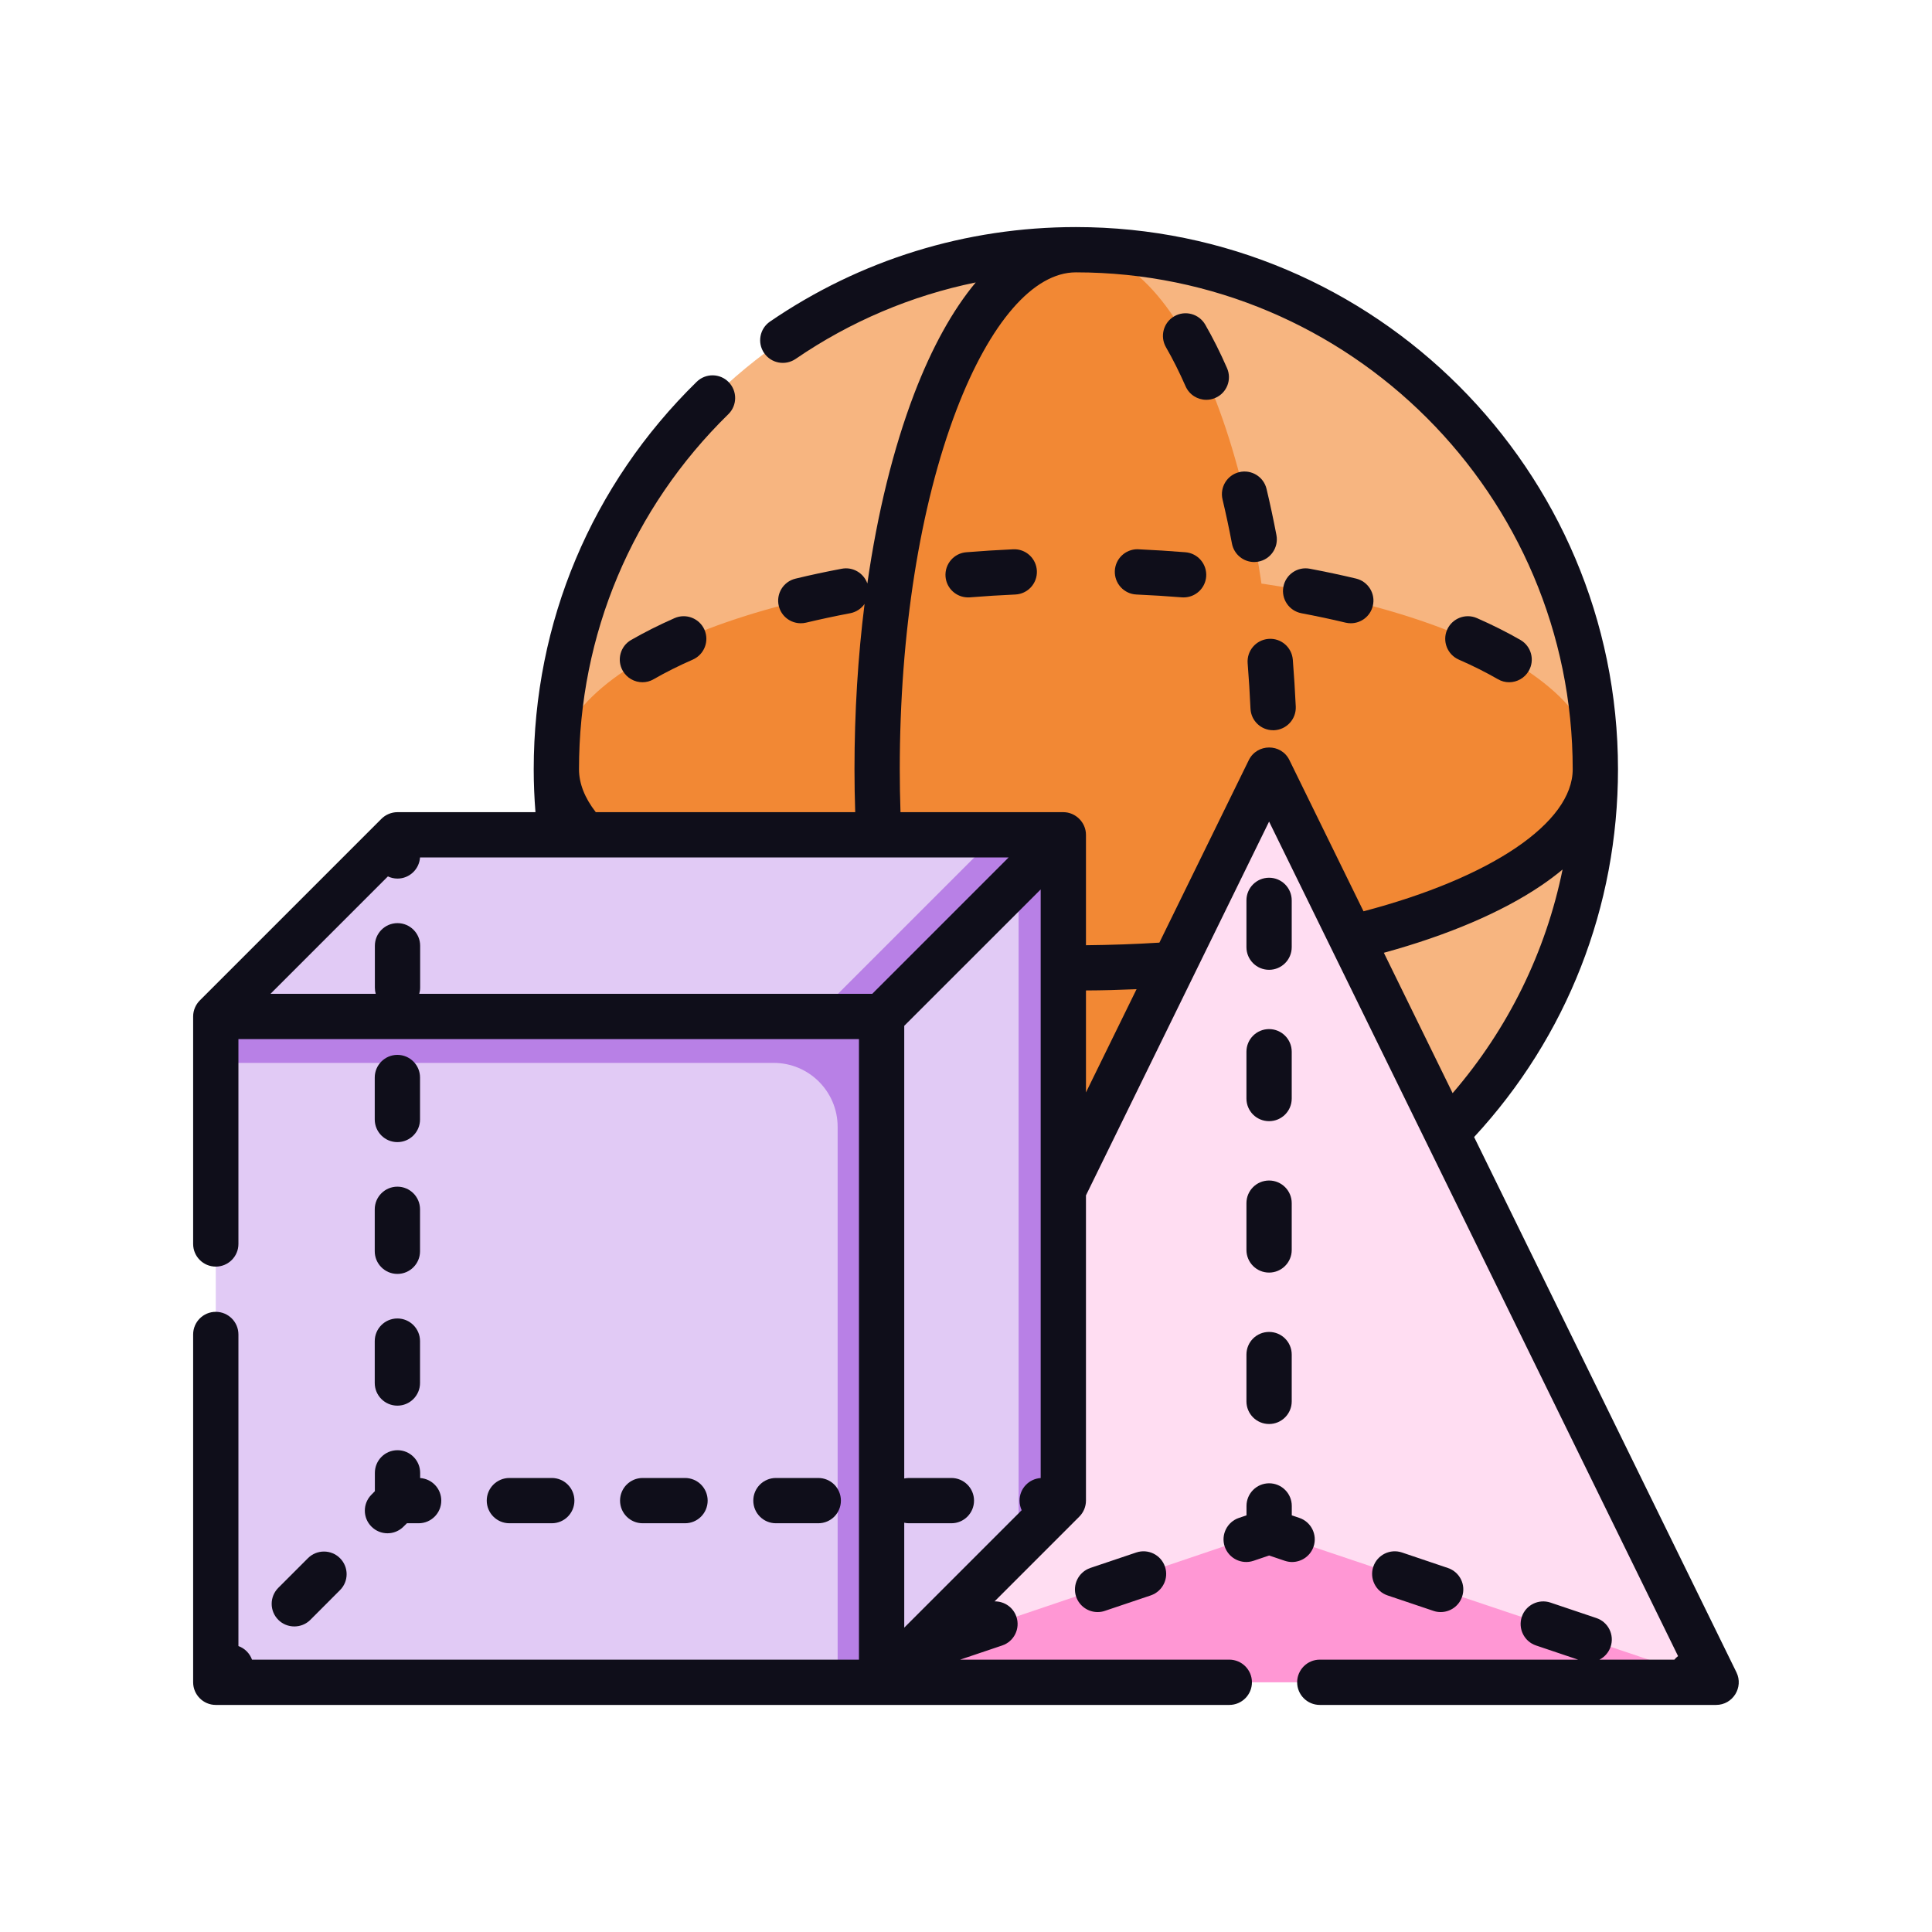 <svg width="32" height="32" viewBox="0 0 32 32" fill="none" xmlns="http://www.w3.org/2000/svg">
<g clip-path="url(#clip0_28706_30844)">
<path d="M17.82 21.345C22.572 21.345 26.424 17.493 26.424 12.741C26.424 7.989 22.572 4.136 17.82 4.136C13.067 4.136 9.215 7.989 9.215 12.741C9.215 17.493 13.067 21.345 17.82 21.345Z" fill="#F7B580"/>
<path d="M17.819 21.345C19.636 21.345 21.11 17.493 21.11 12.741C21.11 7.989 19.636 4.136 17.819 4.136C16.001 4.136 14.527 7.989 14.527 12.741C14.527 17.493 16.001 21.345 17.819 21.345Z" fill="#F28834"/>
<path d="M17.82 16.032C22.572 16.032 26.424 14.559 26.424 12.741C26.424 10.923 22.572 9.45 17.82 9.45C13.067 9.45 9.215 10.923 9.215 12.741C9.215 14.559 13.067 16.032 17.82 16.032Z" fill="#F28834"/>
<path d="M21.021 12.755L13.617 27.864H28.424L21.021 12.755Z" fill="#FFDDF2"/>
<path d="M13.617 27.864L20.995 25.368L28.424 27.864H13.617Z" fill="#FF97D4"/>
<path d="M3.574 16.836H14.602V27.864H3.574V16.836Z" fill="#E1CAF5"/>
<path d="M3.574 16.836V17.605H12.815C13.4 17.605 13.874 18.079 13.874 18.665V27.864H14.602V16.836H3.574Z" fill="#B880E6"/>
<path d="M3.574 16.836L6.584 13.827H17.612L14.602 16.836H3.574Z" fill="#E1CAF5"/>
<path d="M16.513 13.827L13.504 16.836H14.603L17.612 13.827H16.513Z" fill="#B880E6"/>
<path d="M17.611 24.855L14.602 27.864V16.836L17.611 13.827V24.855Z" fill="#E1CAF5"/>
<path d="M16.871 14.569V25.597L17.613 24.855V13.827L16.871 14.569Z" fill="#B880E6"/>
<path d="M21.009 10.582C20.802 10.599 20.649 10.78 20.665 10.986C20.685 11.234 20.701 11.486 20.712 11.737C20.721 11.938 20.887 12.095 21.087 12.095C21.092 12.095 21.098 12.095 21.104 12.095C21.311 12.085 21.471 11.91 21.462 11.703C21.45 11.444 21.433 11.182 21.413 10.926C21.396 10.72 21.217 10.565 21.009 10.582Z" fill="#0F0E1A"/>
<path d="M20.249 8.272C20.305 8.508 20.358 8.754 20.405 9.003C20.439 9.183 20.596 9.309 20.773 9.309C20.796 9.309 20.819 9.306 20.843 9.302C21.046 9.264 21.18 9.067 21.142 8.864C21.092 8.603 21.037 8.345 20.978 8.098C20.93 7.896 20.727 7.772 20.526 7.82C20.325 7.868 20.201 8.071 20.249 8.272Z" fill="#0F0E1A"/>
<path d="M19.637 6.398C19.699 6.539 19.836 6.622 19.98 6.622C20.031 6.622 20.082 6.612 20.131 6.59C20.321 6.507 20.407 6.286 20.323 6.096C20.21 5.837 20.088 5.595 19.962 5.376C19.858 5.197 19.629 5.135 19.449 5.239C19.27 5.342 19.209 5.571 19.312 5.751C19.425 5.946 19.534 6.164 19.637 6.398Z" fill="#0F0E1A"/>
<path d="M16.782 9.098C16.523 9.11 16.261 9.126 16.005 9.147C15.799 9.163 15.645 9.344 15.661 9.551C15.677 9.747 15.841 9.895 16.035 9.895C16.045 9.895 16.055 9.895 16.065 9.894C16.312 9.874 16.565 9.858 16.816 9.847C17.023 9.838 17.183 9.663 17.174 9.456C17.164 9.249 16.99 9.088 16.782 9.098Z" fill="#0F0E1A"/>
<path d="M24.162 10.925C24.396 11.027 24.614 11.137 24.809 11.249C24.868 11.284 24.932 11.3 24.996 11.3C25.125 11.3 25.252 11.232 25.321 11.112C25.424 10.933 25.363 10.704 25.184 10.6C24.965 10.474 24.723 10.352 24.463 10.238C24.274 10.155 24.053 10.241 23.969 10.43C23.886 10.62 23.972 10.841 24.162 10.925Z" fill="#0F0E1A"/>
<path d="M21.555 10.157C21.804 10.204 22.05 10.256 22.287 10.313C22.316 10.32 22.345 10.323 22.374 10.323C22.544 10.323 22.697 10.207 22.738 10.035C22.787 9.834 22.662 9.632 22.461 9.583C22.213 9.524 21.955 9.469 21.695 9.42C21.491 9.381 21.295 9.515 21.257 9.719C21.218 9.922 21.352 10.118 21.555 10.157Z" fill="#0F0E1A"/>
<path d="M11.173 10.238C10.914 10.352 10.672 10.474 10.453 10.6C10.274 10.703 10.212 10.933 10.316 11.112C10.385 11.232 10.511 11.3 10.641 11.3C10.705 11.3 10.769 11.284 10.828 11.249C11.023 11.137 11.241 11.027 11.475 10.925C11.665 10.841 11.751 10.62 11.668 10.43C11.584 10.241 11.363 10.155 11.173 10.238Z" fill="#0F0E1A"/>
<path d="M18.823 9.847C19.074 9.858 19.326 9.874 19.574 9.894C19.584 9.895 19.594 9.895 19.604 9.895C19.798 9.895 19.962 9.747 19.978 9.551C19.994 9.344 19.84 9.163 19.634 9.147C19.378 9.126 19.116 9.11 18.857 9.098C18.851 9.098 18.845 9.097 18.84 9.097C18.64 9.097 18.474 9.254 18.465 9.455C18.456 9.662 18.616 9.838 18.823 9.847Z" fill="#0F0E1A"/>
<path d="M28.761 27.699L24.416 18.833C25.955 17.169 26.799 15.016 26.799 12.741C26.799 7.789 22.771 3.761 17.82 3.761C16.001 3.761 14.25 4.302 12.754 5.326C12.583 5.443 12.539 5.676 12.656 5.847C12.773 6.018 13.006 6.062 13.178 5.945C14.086 5.323 15.097 4.896 16.161 4.678C15.78 5.135 15.436 5.754 15.142 6.522C14.795 7.431 14.533 8.5 14.366 9.664C14.305 9.492 14.127 9.385 13.943 9.42C13.682 9.469 13.424 9.524 13.177 9.584C12.975 9.632 12.851 9.834 12.899 10.036C12.94 10.208 13.094 10.323 13.263 10.323C13.292 10.323 13.322 10.32 13.351 10.313C13.587 10.257 13.833 10.204 14.082 10.157C14.182 10.138 14.266 10.08 14.32 10.003C14.21 10.876 14.153 11.797 14.153 12.741C14.153 12.978 14.157 13.216 14.165 13.452H9.868C9.684 13.215 9.59 12.976 9.59 12.741C9.59 10.51 10.469 8.421 12.064 6.86C12.212 6.715 12.214 6.477 12.069 6.329C11.925 6.181 11.687 6.179 11.539 6.324C9.799 8.028 8.84 10.306 8.84 12.741C8.84 12.978 8.85 13.216 8.869 13.452H6.584C6.481 13.452 6.385 13.495 6.318 13.562L3.309 16.571C3.309 16.571 3.309 16.571 3.309 16.571C3.242 16.638 3.199 16.734 3.199 16.836V20.604C3.199 20.811 3.367 20.979 3.574 20.979C3.781 20.979 3.949 20.811 3.949 20.604V17.211H14.227V27.489H4.174C4.156 27.439 4.127 27.392 4.087 27.352C4.047 27.311 3.999 27.282 3.949 27.264V22.103C3.949 21.896 3.781 21.728 3.574 21.728C3.367 21.728 3.199 21.896 3.199 22.103V27.864C3.199 28.069 3.366 28.239 3.574 28.239H20.361C20.568 28.239 20.736 28.071 20.736 27.864C20.736 27.657 20.568 27.489 20.361 27.489H15.903L16.6 27.254C16.796 27.188 16.901 26.975 16.835 26.779C16.782 26.62 16.632 26.521 16.473 26.524L17.877 25.12C17.946 25.051 17.987 24.955 17.987 24.855V19.799L21.02 13.608L27.794 27.43C27.771 27.447 27.751 27.467 27.733 27.489H26.492C26.576 27.446 26.644 27.372 26.677 27.275C26.743 27.079 26.638 26.866 26.441 26.8L25.681 26.544C25.485 26.478 25.272 26.583 25.206 26.779C25.14 26.975 25.245 27.188 25.441 27.254L26.138 27.489H21.86C21.653 27.489 21.485 27.657 21.485 27.864C21.485 28.071 21.653 28.239 21.86 28.239C22.277 28.239 28.843 28.239 28.424 28.239C28.702 28.239 28.882 27.946 28.761 27.699ZM22.921 15.781C23.979 15.491 24.872 15.11 25.523 14.67C25.655 14.581 25.774 14.491 25.881 14.402C25.603 15.767 24.981 17.037 24.06 18.106L22.921 15.781ZM14.903 12.741C14.903 10.487 15.237 8.374 15.842 6.79C16.396 5.342 17.117 4.511 17.82 4.511C22.357 4.511 26.049 8.203 26.049 12.741C26.049 13.628 24.699 14.538 22.584 15.094L21.357 12.59C21.22 12.309 20.82 12.313 20.684 12.59L19.203 15.613C18.802 15.638 18.394 15.652 17.987 15.656V13.827C17.987 13.621 17.814 13.452 17.612 13.452H14.915C14.907 13.216 14.903 12.978 14.903 12.741ZM16.887 24.855C16.887 24.912 16.9 24.965 16.922 25.014L14.977 26.959V25.221C15.003 25.227 15.029 25.23 15.056 25.23H15.758C15.965 25.23 16.133 25.062 16.133 24.855C16.133 24.648 15.965 24.48 15.758 24.48H15.056C15.029 24.48 15.003 24.483 14.977 24.488V16.991L17.237 14.732V24.481C17.041 24.494 16.887 24.656 16.887 24.855ZM6.944 16.461C6.953 16.429 6.959 16.395 6.959 16.359V15.665C6.959 15.458 6.791 15.29 6.584 15.29C6.377 15.29 6.209 15.458 6.209 15.665V16.359C6.209 16.395 6.214 16.429 6.223 16.461H4.48L6.425 14.516C6.473 14.539 6.527 14.552 6.584 14.552C6.782 14.552 6.944 14.397 6.957 14.202H16.706L14.447 16.461L6.944 16.461ZM17.987 16.405C18.267 16.404 18.547 16.396 18.825 16.384L17.987 18.094V16.405Z" fill="#0F0E1A"/>
<path d="M21.757 25.616C21.823 25.42 21.717 25.207 21.521 25.141L21.396 25.099V24.943C21.396 24.736 21.228 24.568 21.021 24.568C20.814 24.568 20.646 24.736 20.646 24.943V25.099L20.521 25.141C20.325 25.207 20.219 25.42 20.285 25.616C20.352 25.812 20.564 25.918 20.761 25.852L21.021 25.764L21.281 25.852C21.321 25.865 21.362 25.872 21.401 25.872C21.558 25.871 21.704 25.773 21.757 25.616Z" fill="#0F0E1A"/>
<path d="M23.742 26.681C23.782 26.695 23.823 26.701 23.862 26.701C24.019 26.701 24.165 26.602 24.217 26.446C24.284 26.249 24.178 26.037 23.982 25.971L23.221 25.714C23.025 25.648 22.812 25.753 22.746 25.95C22.68 26.146 22.786 26.359 22.982 26.425L23.742 26.681Z" fill="#0F0E1A"/>
<path d="M18.82 25.714L18.06 25.97C17.864 26.037 17.758 26.249 17.824 26.446C17.877 26.602 18.023 26.701 18.18 26.701C18.22 26.701 18.26 26.695 18.3 26.681L19.06 26.425C19.256 26.358 19.362 26.146 19.296 25.95C19.23 25.753 19.017 25.648 18.82 25.714Z" fill="#0F0E1A"/>
<path d="M21.02 16.063C21.227 16.063 21.395 15.895 21.395 15.688V14.913C21.395 14.706 21.227 14.538 21.02 14.538C20.812 14.538 20.645 14.706 20.645 14.913V15.688C20.645 15.895 20.812 16.063 21.02 16.063Z" fill="#0F0E1A"/>
<path d="M20.645 23.211C20.645 23.418 20.812 23.586 21.02 23.586C21.227 23.586 21.395 23.418 21.395 23.211V22.436C21.395 22.228 21.227 22.061 21.02 22.061C20.812 22.061 20.645 22.228 20.645 22.436V23.211Z" fill="#0F0E1A"/>
<path d="M20.645 18.195C20.645 18.403 20.812 18.57 21.02 18.57C21.227 18.57 21.395 18.403 21.395 18.195V17.42C21.395 17.213 21.227 17.045 21.02 17.045C20.812 17.045 20.645 17.213 20.645 17.42V18.195Z" fill="#0F0E1A"/>
<path d="M20.645 20.703C20.645 20.91 20.812 21.078 21.02 21.078C21.227 21.078 21.395 20.91 21.395 20.703V19.928C21.395 19.721 21.227 19.553 21.02 19.553C20.812 19.553 20.645 19.721 20.645 19.928V20.703Z" fill="#0F0E1A"/>
<path d="M6.209 24.699L6.153 24.756C6.006 24.902 6.006 25.14 6.153 25.286C6.226 25.359 6.322 25.396 6.418 25.396C6.514 25.396 6.61 25.359 6.683 25.286L6.74 25.23H6.934C7.141 25.23 7.309 25.062 7.309 24.855C7.309 24.656 7.155 24.494 6.959 24.481V24.395C6.959 24.188 6.791 24.02 6.584 24.02C6.377 24.02 6.209 24.188 6.209 24.395L6.209 24.699Z" fill="#0F0E1A"/>
<path d="M5.14 26.83L5.631 26.338C5.778 26.192 5.778 25.955 5.631 25.808C5.485 25.662 5.247 25.662 5.101 25.808L4.61 26.299C4.463 26.446 4.463 26.683 4.61 26.83C4.683 26.903 4.779 26.939 4.875 26.939C4.971 26.939 5.067 26.903 5.14 26.83Z" fill="#0F0E1A"/>
<path d="M6.207 22.907C6.207 23.114 6.375 23.282 6.582 23.282C6.789 23.282 6.957 23.114 6.957 22.907V22.213C6.957 22.006 6.789 21.838 6.582 21.838C6.375 21.838 6.207 22.006 6.207 22.213V22.907Z" fill="#0F0E1A"/>
<path d="M6.582 18.917C6.789 18.917 6.957 18.749 6.957 18.542V17.847C6.957 17.64 6.789 17.472 6.582 17.472C6.375 17.472 6.207 17.64 6.207 17.847V18.542C6.207 18.749 6.375 18.917 6.582 18.917Z" fill="#0F0E1A"/>
<path d="M6.207 20.725C6.207 20.932 6.375 21.1 6.582 21.1C6.789 21.1 6.957 20.932 6.957 20.725V20.03C6.957 19.823 6.789 19.655 6.582 19.655C6.375 19.655 6.207 19.823 6.207 20.03V20.725Z" fill="#0F0E1A"/>
<path d="M11.346 25.23C11.554 25.23 11.721 25.062 11.721 24.855C11.721 24.648 11.554 24.48 11.346 24.48H10.645C10.437 24.48 10.27 24.648 10.27 24.855C10.27 25.062 10.437 25.23 10.645 25.23H11.346Z" fill="#0F0E1A"/>
<path d="M13.553 25.23C13.761 25.23 13.928 25.062 13.928 24.855C13.928 24.648 13.761 24.48 13.553 24.48H12.852C12.644 24.48 12.477 24.648 12.477 24.855C12.477 25.062 12.644 25.23 12.852 25.23H13.553Z" fill="#0F0E1A"/>
<path d="M9.139 25.23C9.347 25.23 9.514 25.062 9.514 24.855C9.514 24.648 9.347 24.48 9.139 24.48H8.438C8.23 24.48 8.062 24.648 8.062 24.855C8.062 25.062 8.23 25.23 8.438 25.23H9.139Z" fill="#0F0E1A"/>
</g>
<defs>
<clipPath id="clip0_28706_30844">
<rect width="25.6" height="25.6" fill="white" transform="translate(3.199 3.2)"/>
</clipPath>
</defs>
</svg>
